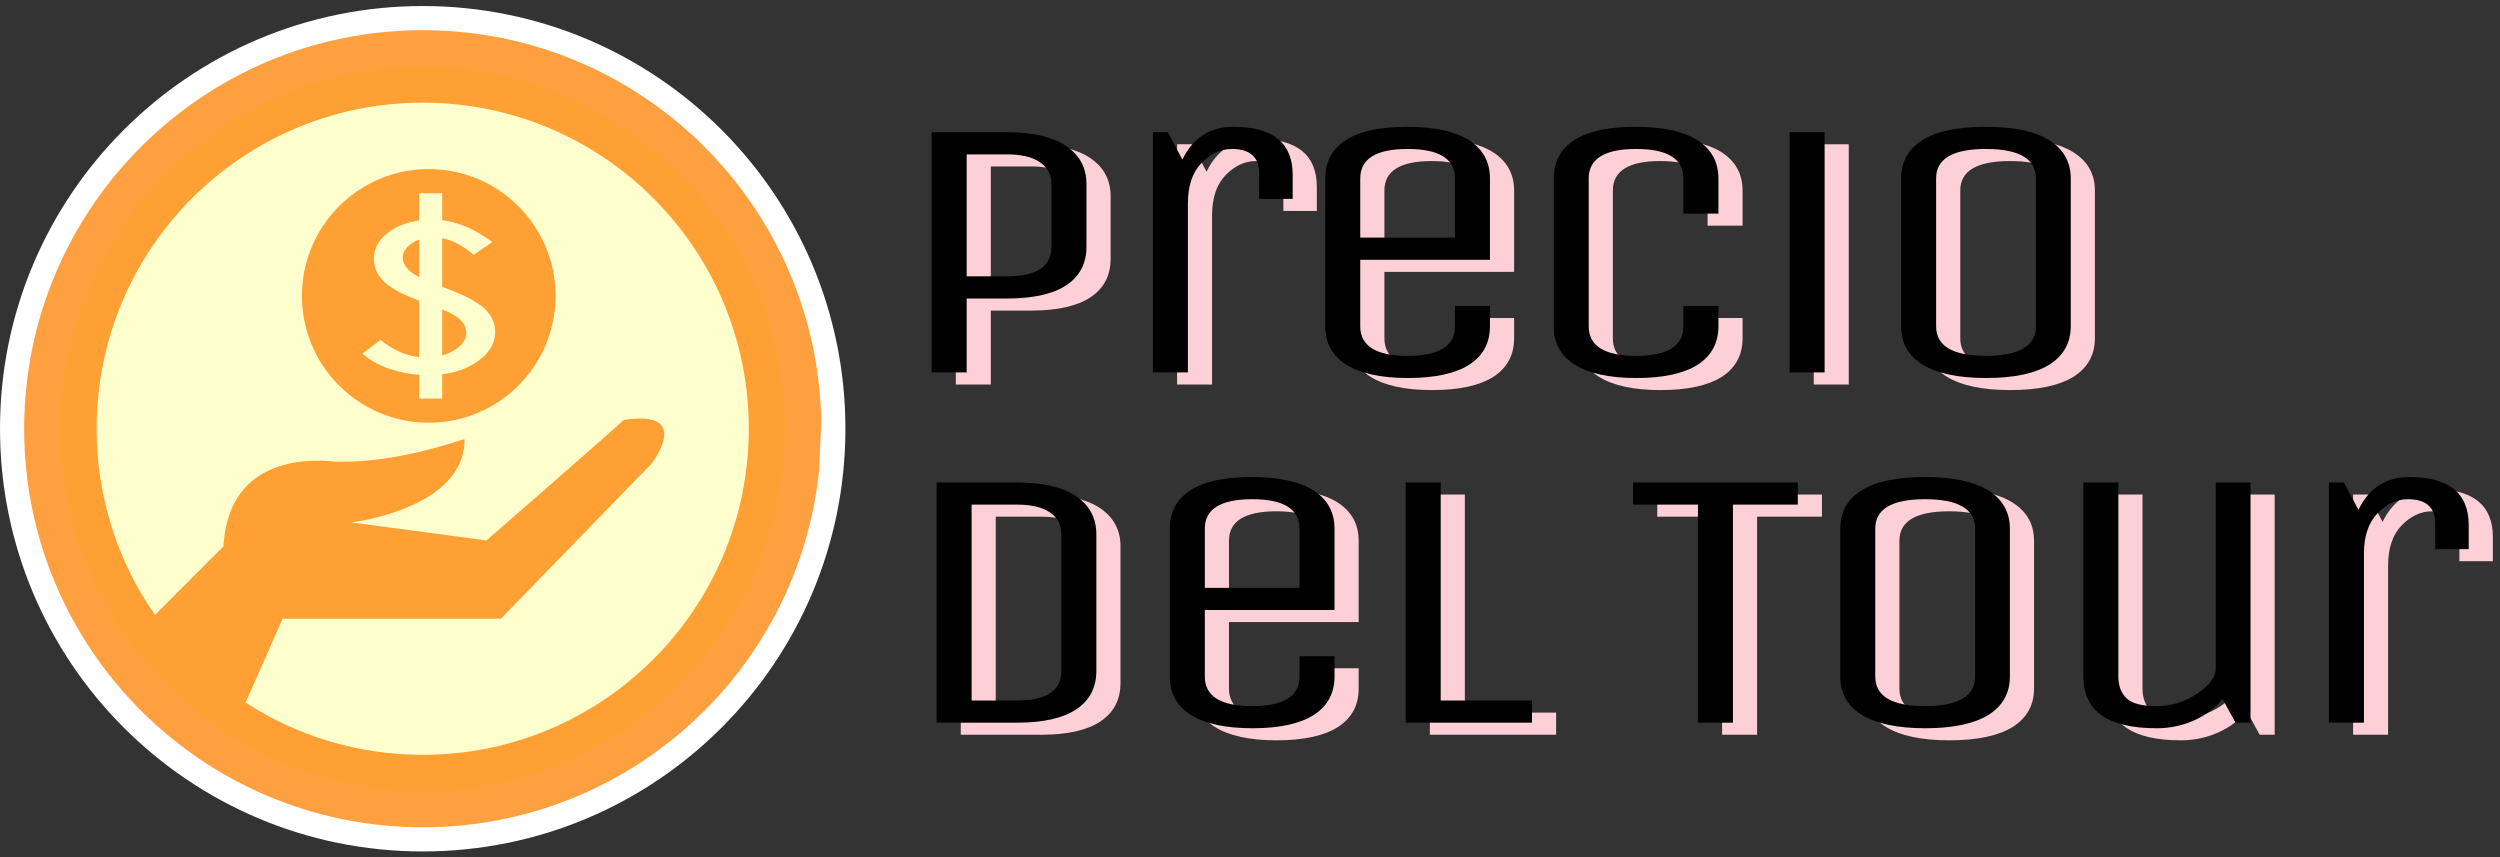 <svg id="precio" viewBox="0 0 207 71" style="background-color:none" version="1.1"
	xmlns="http://www.w3.org/2000/svg" xmlns:xlink="http://www.w3.org/1999/xlink" xml:space="preserve"
	x="0px" y="0px" width="207px" height="71px">
		<rect x="0" y="0" width="207" height="71" fill="#333333" stroke="none"/>
		<path id="logo-3" d="M 0 35.5 C 0 16.17 15.67 0.5 35 0.5 C 54.33 0.5 70 16.17 70 35.5 C 70 54.83 54.33 70.5 35 70.5 C 15.67 70.5 0 54.83 0 35.5 Z" fill="#ffffff"/>
		<path id="logo-2" d="M 5 35.5 C 5 18.931 18.431 5.5 35 5.5 C 51.569 5.5 65 18.931 65 35.5 C 65 52.069 51.569 65.5 35 65.5 C 18.431 65.5 5 52.069 5 35.5 Z" fill="#ffffce"/>
		<path id="logo-1" opacity="0.749" d="M 8 35.5 C 8 20.588 20.088 8.5 35 8.5 C 49.912 8.5 62 20.588 62 35.5 C 62 50.412 49.912 62.5 35 62.5 C 29.593 62.5 24.558 60.912 20.335 58.175 L 23.398 51.23 L 41.474 51.23 L 53.95 38.387 C 53.95 38.387 57.465 33.87 51.633 34.773 C 51.594 34.891 40.277 44.749 40.277 44.749 L 29.076 43.257 C 29.076 43.257 38.501 42.157 38.462 36.384 C 38.423 36.266 33.209 38.347 27.917 38.23 C 28.11 38.347 19 36.5 18.5 45.25 C 18.44 45.28 14.569 49.167 12.83 50.915 C 9.785 46.544 8 41.231 8 35.5 ZM 2 35.5 C 2 53.726 16.776 68.5 35.003 68.5 C 52.036 68.5 66.053 55.599 67.817 39.036 L 68 34.911 C 67.686 16.957 53.033 2.5 35.003 2.5 C 16.776 2.5 2 17.274 2 35.5 ZM 34.71 18.257 L 34.71 16 L 36.615 16 L 36.615 18.234 C 37.988 18.401 39.369 19.003 40.761 20.041 L 39.218 21.1 C 38.333 20.349 37.467 19.888 36.615 19.718 L 36.615 23.752 L 36.699 23.783 C 38.373 24.398 39.509 24.982 40.114 25.544 C 40.705 26.113 41 26.754 41 27.464 C 41 28.469 40.469 29.319 39.408 30.014 C 38.622 30.531 37.692 30.855 36.615 30.988 L 36.615 33 L 34.71 33 L 34.71 31.032 C 33.91 30.976 33.138 30.826 32.395 30.587 C 31.431 30.272 30.631 29.835 30 29.281 L 31.509 28.143 C 32.524 28.978 33.591 29.453 34.71 29.571 L 34.71 24.896 C 33.315 24.374 32.352 23.855 31.823 23.343 C 31.244 22.789 30.956 22.151 30.956 21.434 C 30.956 20.504 31.416 19.73 32.335 19.112 C 32.999 18.668 33.792 18.382 34.71 18.257 ZM 25 24.5 C 25 30.299 29.701 35 35.5 35 C 41.299 35 46 30.299 46 24.5 C 46 18.701 41.299 14 35.5 14 C 29.701 14 25 18.701 25 24.5 ZM 34.71 22.948 L 34.71 19.832 C 34.487 19.913 34.28 20.02 34.088 20.151 C 33.594 20.493 33.348 20.887 33.348 21.339 C 33.348 21.741 33.561 22.125 33.99 22.485 C 34.158 22.63 34.398 22.785 34.71 22.948 ZM 36.615 25.618 L 36.615 29.431 C 36.984 29.33 37.322 29.183 37.63 28.989 C 38.28 28.583 38.609 28.105 38.609 27.555 C 38.609 27.103 38.396 26.701 37.97 26.344 C 37.712 26.136 37.261 25.893 36.615 25.618 Z" fill="#ff8000"/>
		<path id="precio-2" d="M 171.678 12.61 C 170.498 11.87 168.75 11.5 166.419 11.5 C 164.089 11.5 162.326 11.87 161.16 12.61 C 159.995 13.35 159.413 14.414 159.413 15.771 L 159.413 28.013 C 159.413 29.385 159.995 30.449 161.192 31.189 C 162.373 31.914 164.12 32.299 166.451 32.299 C 168.781 32.299 170.529 31.914 171.694 31.189 C 172.859 30.449 173.458 29.385 173.458 28.013 L 173.458 15.771 C 173.458 14.414 172.859 13.35 171.678 12.61 ZM 166.435 30.465 C 163.68 30.465 162.31 29.647 162.31 28.013 L 162.31 15.771 C 162.31 14.152 163.68 13.335 166.435 13.335 C 169.191 13.335 170.576 14.152 170.576 15.771 L 170.576 28.013 C 170.576 29.647 169.191 30.465 166.435 30.465 ZM 153.077 11.947 L 150.179 11.947 L 150.179 31.837 L 153.077 31.837 L 153.077 11.947 ZM 137.467 30.465 C 134.853 30.465 133.546 29.647 133.546 28.013 L 133.546 15.771 C 133.546 14.152 134.853 13.335 137.467 13.335 C 140.08 13.335 141.387 14.152 141.387 15.771 L 141.387 18.685 L 144.285 18.685 L 144.285 15.771 C 144.285 14.414 143.702 13.35 142.553 12.61 C 141.387 11.87 139.687 11.5 137.419 11.5 C 135.152 11.5 133.467 11.87 132.334 12.61 C 131.2 13.35 130.649 14.414 130.649 15.771 L 130.649 28.013 C 130.649 29.385 131.216 30.449 132.381 31.189 C 133.53 31.914 135.231 32.299 137.498 32.299 C 139.766 32.299 141.45 31.914 142.584 31.189 C 143.718 30.449 144.285 29.385 144.285 28.013 L 144.285 26.332 L 141.387 26.332 L 141.387 28.013 C 141.387 29.647 140.08 30.465 137.467 30.465 ZM 118.55 30.465 C 115.936 30.465 114.629 29.647 114.629 28.013 L 114.629 22.509 L 125.368 22.509 L 125.368 15.771 C 125.368 14.414 124.785 13.35 123.636 12.61 C 122.471 11.87 120.77 11.5 118.503 11.5 C 116.236 11.5 114.551 11.87 113.417 12.61 C 112.283 13.35 111.732 14.414 111.732 15.771 L 111.732 28.013 C 111.732 29.385 112.299 30.449 113.464 31.189 C 114.614 31.914 116.314 32.299 118.582 32.299 C 120.849 32.299 122.534 31.914 123.667 31.189 C 124.801 30.449 125.368 29.385 125.368 28.013 L 125.368 26.332 L 122.471 26.332 L 122.471 28.013 C 122.471 29.647 121.164 30.465 118.55 30.465 ZM 118.55 13.335 C 121.164 13.335 122.471 14.152 122.471 15.771 L 122.471 20.674 L 114.629 20.674 L 114.629 15.771 C 114.629 14.152 115.936 13.335 118.55 13.335 ZM 100.358 17.852 C 100.358 16.388 100.736 15.262 101.491 14.491 C 102.247 13.72 103.082 13.335 103.995 13.335 C 105.507 13.335 106.262 14.013 106.262 15.354 L 106.262 17.467 L 109.034 17.467 L 109.034 15.478 C 109.034 12.826 107.396 11.5 104.121 11.5 C 102.184 11.5 100.783 12.41 99.901 14.214 L 98.704 11.947 L 97.461 11.947 L 97.461 31.837 L 100.358 31.837 L 100.358 17.852 ZM 82.04 25.716 L 85.377 25.716 C 87.55 25.716 89.204 25.346 90.306 24.606 C 91.408 23.866 91.959 22.802 91.959 21.429 L 91.959 16.233 C 91.959 14.892 91.392 13.844 90.274 13.088 C 89.156 12.332 87.519 11.947 85.377 11.947 L 79.142 11.947 L 79.142 31.837 L 82.04 31.837 L 82.04 25.716 ZM 85.377 23.881 L 82.04 23.881 L 82.04 13.782 L 85.377 13.782 C 86.558 13.782 87.472 13.998 88.102 14.429 C 88.731 14.861 89.062 15.463 89.062 16.233 L 89.062 21.429 C 89.062 23.064 87.834 23.881 85.377 23.881 ZM 197.734 46.852 C 197.734 45.388 198.112 44.262 198.868 43.491 C 199.623 42.72 200.458 42.335 201.371 42.335 C 202.883 42.335 203.638 43.013 203.638 44.355 L 203.638 46.467 L 206.41 46.467 L 206.41 44.478 C 206.41 41.826 204.772 40.5 201.497 40.5 C 199.56 40.5 198.159 41.41 197.277 43.214 L 196.081 40.947 L 194.837 40.947 L 194.837 60.837 L 197.734 60.837 L 197.734 46.852 ZM 180.581 61.299 C 181.699 61.299 182.738 61.068 183.698 60.636 C 184.643 60.205 185.43 59.619 186.029 58.879 L 187.1 60.837 L 188.343 60.837 L 188.343 40.947 L 185.462 40.947 L 185.462 56.396 C 185.462 57.059 184.942 57.738 183.919 58.431 C 182.895 59.125 181.778 59.465 180.565 59.465 C 179.353 59.465 178.518 59.249 178.077 58.817 C 177.621 58.385 177.4 57.784 177.4 57.013 L 177.4 40.947 L 174.503 40.947 L 174.503 57.013 C 174.503 59.881 176.518 61.299 180.581 61.299 ZM 166.64 41.61 C 165.459 40.87 163.711 40.5 161.381 40.5 C 159.05 40.5 157.287 40.87 156.122 41.61 C 154.957 42.35 154.374 43.414 154.374 44.771 L 154.374 57.013 C 154.374 58.385 154.957 59.449 156.153 60.189 C 157.334 60.914 159.082 61.299 161.412 61.299 C 163.743 61.299 165.49 60.914 166.656 60.189 C 167.821 59.449 168.419 58.385 168.419 57.013 L 168.419 44.771 C 168.419 43.414 167.821 42.35 166.64 41.61 ZM 161.397 59.465 C 158.641 59.465 157.271 58.647 157.271 57.013 L 157.271 44.771 C 157.271 43.152 158.641 42.335 161.397 42.335 C 164.152 42.335 165.538 43.152 165.538 44.771 L 165.538 57.013 C 165.538 58.647 164.152 59.465 161.397 59.465 ZM 137.221 40.947 L 137.221 42.782 L 142.59 42.782 L 142.59 60.837 L 145.487 60.837 L 145.487 42.782 L 150.857 42.782 L 150.857 40.947 L 137.221 40.947 ZM 128.848 60.837 L 128.848 59.002 L 121.29 59.002 L 121.29 40.947 L 118.393 40.947 L 118.393 60.837 L 128.848 60.837 ZM 105.68 59.465 C 103.066 59.465 101.759 58.647 101.759 57.013 L 101.759 51.509 L 112.498 51.509 L 112.498 44.771 C 112.498 43.414 111.915 42.35 110.766 41.61 C 109.6 40.87 107.9 40.5 105.632 40.5 C 103.365 40.5 101.68 40.87 100.547 41.61 C 99.413 42.35 98.862 43.414 98.862 44.771 L 98.862 57.013 C 98.862 58.385 99.429 59.449 100.594 60.189 C 101.743 60.914 103.444 61.299 105.711 61.299 C 107.979 61.299 109.663 60.914 110.797 60.189 C 111.931 59.449 112.498 58.385 112.498 57.013 L 112.498 55.332 L 109.6 55.332 L 109.6 57.013 C 109.6 58.647 108.293 59.465 105.68 59.465 ZM 105.68 42.335 C 108.293 42.335 109.6 43.152 109.6 44.771 L 109.6 49.674 L 101.759 49.674 L 101.759 44.771 C 101.759 43.152 103.066 42.335 105.68 42.335 ZM 91.125 59.727 C 92.227 58.987 92.778 57.923 92.778 56.55 L 92.778 45.233 C 92.778 43.892 92.211 42.843 91.109 42.088 C 89.991 41.333 88.353 40.947 86.212 40.947 L 79.552 40.947 L 79.552 60.837 L 86.212 60.837 C 88.385 60.837 90.022 60.467 91.125 59.727 ZM 86.212 59.002 L 82.449 59.002 L 82.449 42.782 L 86.212 42.782 C 87.393 42.782 88.306 42.998 88.936 43.429 C 89.566 43.861 89.881 44.462 89.881 45.233 L 89.881 56.55 C 89.881 58.185 88.653 59.002 86.212 59.002 Z" fill="#fdcfd6"/>
		<path id="precio-1" d="M 169.678 11.61 C 168.498 10.87 166.75 10.5 164.419 10.5 C 162.089 10.5 160.326 10.87 159.16 11.61 C 157.995 12.35 157.413 13.414 157.413 14.771 L 157.413 27.013 C 157.413 28.385 157.995 29.449 159.192 30.189 C 160.373 30.914 162.12 31.299 164.451 31.299 C 166.781 31.299 168.529 30.914 169.694 30.189 C 170.859 29.449 171.458 28.385 171.458 27.013 L 171.458 14.771 C 171.458 13.414 170.859 12.35 169.678 11.61 ZM 164.435 29.465 C 161.68 29.465 160.31 28.647 160.31 27.013 L 160.31 14.771 C 160.31 13.152 161.68 12.335 164.435 12.335 C 167.191 12.335 168.576 13.152 168.576 14.771 L 168.576 27.013 C 168.576 28.647 167.191 29.465 164.435 29.465 ZM 151.077 10.947 L 148.179 10.947 L 148.179 30.837 L 151.077 30.837 L 151.077 10.947 ZM 135.467 29.465 C 132.853 29.465 131.546 28.647 131.546 27.013 L 131.546 14.771 C 131.546 13.152 132.853 12.335 135.467 12.335 C 138.08 12.335 139.387 13.152 139.387 14.771 L 139.387 17.685 L 142.285 17.685 L 142.285 14.771 C 142.285 13.414 141.702 12.35 140.553 11.61 C 139.387 10.87 137.687 10.5 135.419 10.5 C 133.152 10.5 131.467 10.87 130.334 11.61 C 129.2 12.35 128.649 13.414 128.649 14.771 L 128.649 27.013 C 128.649 28.385 129.216 29.449 130.381 30.189 C 131.53 30.914 133.231 31.299 135.498 31.299 C 137.766 31.299 139.45 30.914 140.584 30.189 C 141.718 29.449 142.285 28.385 142.285 27.013 L 142.285 25.332 L 139.387 25.332 L 139.387 27.013 C 139.387 28.647 138.08 29.465 135.467 29.465 ZM 116.55 29.465 C 113.936 29.465 112.629 28.647 112.629 27.013 L 112.629 21.509 L 123.368 21.509 L 123.368 14.771 C 123.368 13.414 122.785 12.35 121.636 11.61 C 120.471 10.87 118.77 10.5 116.503 10.5 C 114.236 10.5 112.551 10.87 111.417 11.61 C 110.283 12.35 109.732 13.414 109.732 14.771 L 109.732 27.013 C 109.732 28.385 110.299 29.449 111.464 30.189 C 112.614 30.914 114.314 31.299 116.582 31.299 C 118.849 31.299 120.534 30.914 121.667 30.189 C 122.801 29.449 123.368 28.385 123.368 27.013 L 123.368 25.332 L 120.471 25.332 L 120.471 27.013 C 120.471 28.647 119.164 29.465 116.55 29.465 ZM 116.55 12.335 C 119.164 12.335 120.471 13.152 120.471 14.771 L 120.471 19.674 L 112.629 19.674 L 112.629 14.771 C 112.629 13.152 113.936 12.335 116.55 12.335 ZM 98.358 16.852 C 98.358 15.388 98.736 14.262 99.491 13.491 C 100.247 12.72 101.082 12.335 101.995 12.335 C 103.507 12.335 104.262 13.013 104.262 14.354 L 104.262 16.467 L 107.034 16.467 L 107.034 14.478 C 107.034 11.826 105.396 10.5 102.121 10.5 C 100.184 10.5 98.783 11.41 97.901 13.214 L 96.704 10.947 L 95.461 10.947 L 95.461 30.837 L 98.358 30.837 L 98.358 16.852 ZM 80.04 24.716 L 83.377 24.716 C 85.55 24.716 87.204 24.346 88.306 23.606 C 89.408 22.866 89.959 21.802 89.959 20.429 L 89.959 15.233 C 89.959 13.892 89.392 12.844 88.274 12.088 C 87.156 11.332 85.519 10.947 83.377 10.947 L 77.142 10.947 L 77.142 30.837 L 80.04 30.837 L 80.04 24.716 ZM 83.377 22.881 L 80.04 22.881 L 80.04 12.782 L 83.377 12.782 C 84.558 12.782 85.472 12.998 86.102 13.429 C 86.731 13.861 87.062 14.463 87.062 15.233 L 87.062 20.429 C 87.062 22.064 85.834 22.881 83.377 22.881 ZM 195.734 45.852 C 195.734 44.388 196.112 43.262 196.868 42.491 C 197.623 41.72 198.458 41.335 199.371 41.335 C 200.883 41.335 201.638 42.013 201.638 43.355 L 201.638 45.467 L 204.41 45.467 L 204.41 43.478 C 204.41 40.826 202.772 39.5 199.497 39.5 C 197.56 39.5 196.159 40.41 195.277 42.214 L 194.081 39.947 L 192.837 39.947 L 192.837 59.837 L 195.734 59.837 L 195.734 45.852 ZM 178.581 60.299 C 179.699 60.299 180.738 60.068 181.698 59.636 C 182.643 59.205 183.43 58.619 184.029 57.879 L 185.1 59.837 L 186.343 59.837 L 186.343 39.947 L 183.462 39.947 L 183.462 55.396 C 183.462 56.059 182.942 56.738 181.919 57.431 C 180.895 58.125 179.778 58.465 178.565 58.465 C 177.353 58.465 176.518 58.249 176.077 57.817 C 175.621 57.385 175.4 56.784 175.4 56.013 L 175.4 39.947 L 172.503 39.947 L 172.503 56.013 C 172.503 58.881 174.518 60.299 178.581 60.299 ZM 164.64 40.61 C 163.459 39.87 161.711 39.5 159.381 39.5 C 157.05 39.5 155.287 39.87 154.122 40.61 C 152.957 41.35 152.374 42.414 152.374 43.771 L 152.374 56.013 C 152.374 57.385 152.957 58.449 154.153 59.189 C 155.334 59.914 157.082 60.299 159.412 60.299 C 161.743 60.299 163.49 59.914 164.656 59.189 C 165.821 58.449 166.419 57.385 166.419 56.013 L 166.419 43.771 C 166.419 42.414 165.821 41.35 164.64 40.61 ZM 159.397 58.465 C 156.641 58.465 155.271 57.647 155.271 56.013 L 155.271 43.771 C 155.271 42.152 156.641 41.335 159.397 41.335 C 162.152 41.335 163.538 42.152 163.538 43.771 L 163.538 56.013 C 163.538 57.647 162.152 58.465 159.397 58.465 ZM 135.221 39.947 L 135.221 41.782 L 140.59 41.782 L 140.59 59.837 L 143.487 59.837 L 143.487 41.782 L 148.857 41.782 L 148.857 39.947 L 135.221 39.947 ZM 126.848 59.837 L 126.848 58.002 L 119.29 58.002 L 119.29 39.947 L 116.393 39.947 L 116.393 59.837 L 126.848 59.837 ZM 103.68 58.465 C 101.066 58.465 99.759 57.647 99.759 56.013 L 99.759 50.509 L 110.498 50.509 L 110.498 43.771 C 110.498 42.414 109.915 41.35 108.766 40.61 C 107.6 39.87 105.9 39.5 103.632 39.5 C 101.365 39.5 99.68 39.87 98.547 40.61 C 97.413 41.35 96.862 42.414 96.862 43.771 L 96.862 56.013 C 96.862 57.385 97.429 58.449 98.594 59.189 C 99.743 59.914 101.444 60.299 103.711 60.299 C 105.979 60.299 107.663 59.914 108.797 59.189 C 109.931 58.449 110.498 57.385 110.498 56.013 L 110.498 54.332 L 107.6 54.332 L 107.6 56.013 C 107.6 57.647 106.293 58.465 103.68 58.465 ZM 103.68 41.335 C 106.293 41.335 107.6 42.152 107.6 43.771 L 107.6 48.674 L 99.759 48.674 L 99.759 43.771 C 99.759 42.152 101.066 41.335 103.68 41.335 ZM 89.125 58.727 C 90.227 57.987 90.778 56.923 90.778 55.55 L 90.778 44.233 C 90.778 42.892 90.211 41.843 89.109 41.088 C 87.991 40.333 86.353 39.947 84.212 39.947 L 77.552 39.947 L 77.552 59.837 L 84.212 59.837 C 86.385 59.837 88.022 59.467 89.125 58.727 ZM 84.212 58.002 L 80.449 58.002 L 80.449 41.782 L 84.212 41.782 C 85.393 41.782 86.306 41.998 86.936 42.429 C 87.566 42.861 87.881 43.462 87.881 44.233 L 87.881 55.55 C 87.881 57.185 86.653 58.002 84.212 58.002 Z" fill="#000000"/>
</svg>